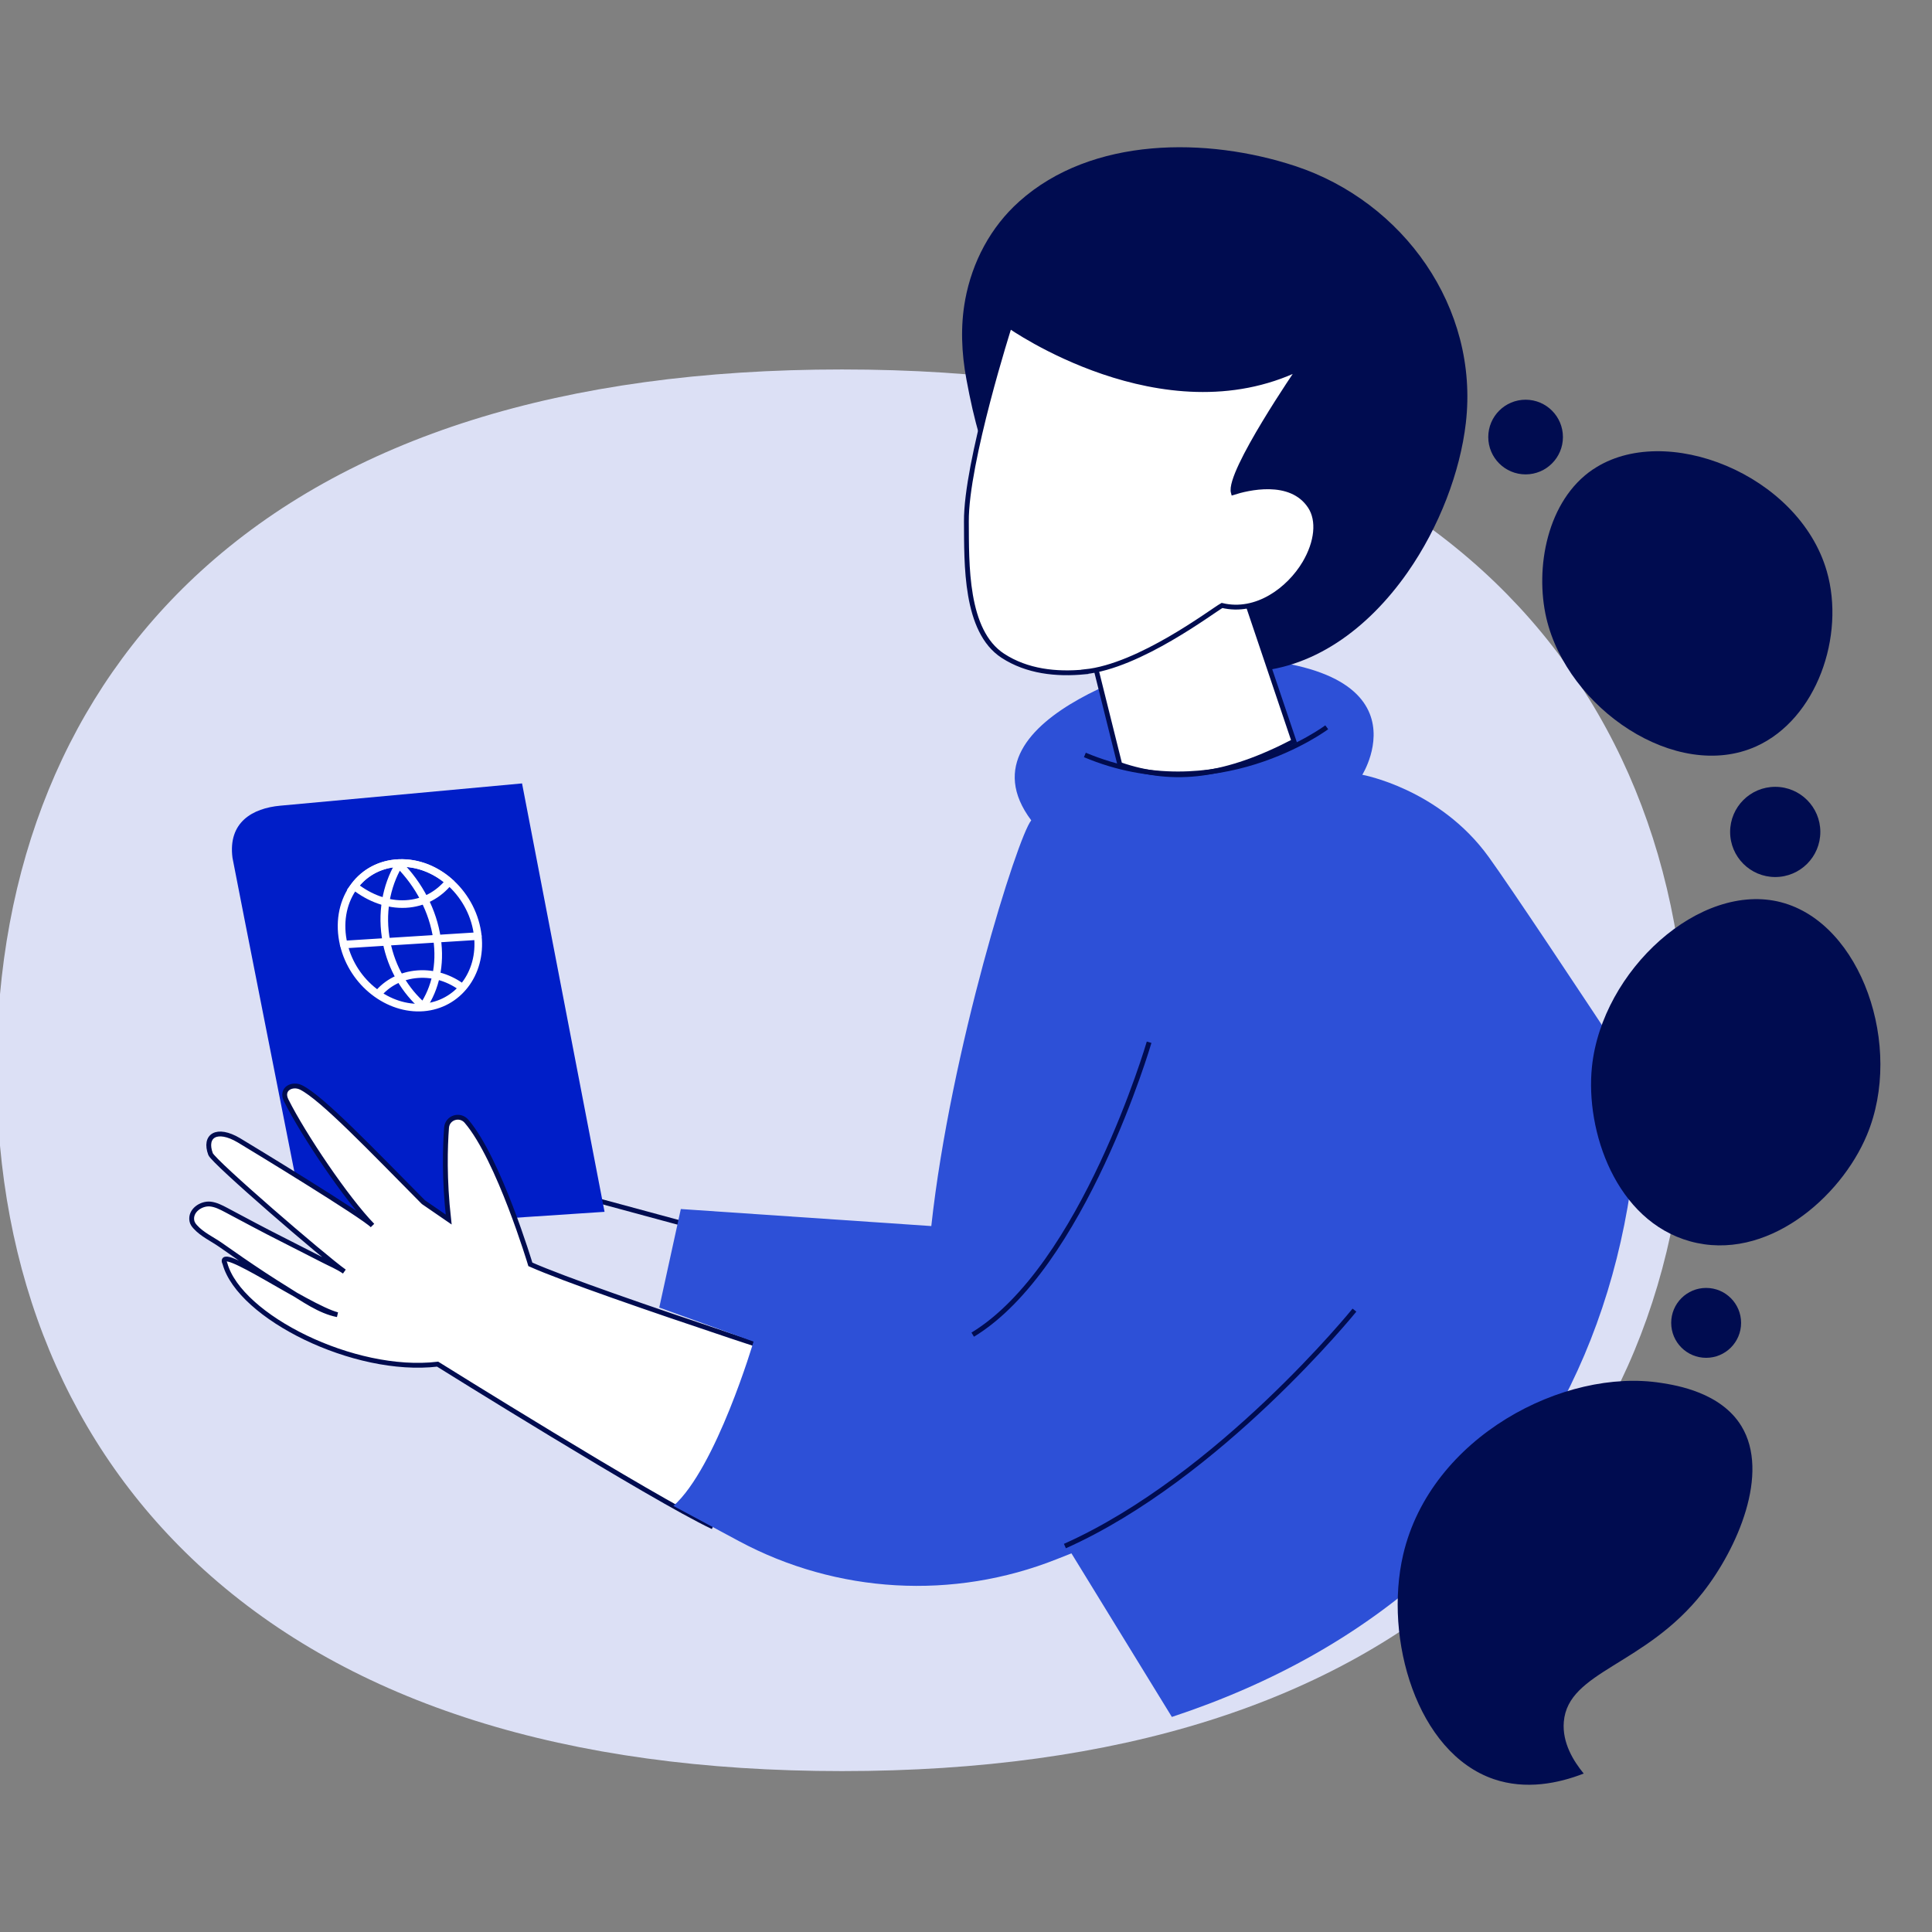 <svg xmlns="http://www.w3.org/2000/svg" width="300" height="300" viewBox="0 0 300 300" fill="none"><rect x="0" y="0" width="300" height="300" fill="#808080" stroke="none"/><g clip-path="url(#clip0_233_12942)"><path d="M130.752 275.015C173.566 275.015 206.89 264.51 229.784 243.786C250.868 224.701 262.008 197.872 262.008 166.198C262.008 134.429 251.037 107.632 230.291 88.684C207.536 67.907 174.042 57.37 130.741 57.37C87.451 57.37 53.958 67.907 31.192 88.684C10.446 107.632 -0.525 134.429 -0.525 166.198C-0.525 197.872 10.615 224.701 31.699 243.786C54.593 264.51 87.917 275.015 130.731 275.015H130.752Z" fill="#DCE0F5"></path><path d="M105.723 189.916L91.07 185.949" stroke="#000C50" stroke-width="0.75" stroke-miterlimit="10"></path><path d="M46.056 183.664C46.934 188.001 50.88 191.027 55.292 190.731L93.874 188.171L81.063 121.649L43.507 125.108C39.243 125.5 35.382 127.647 36.101 133.201C36.821 137.042 46.046 183.653 46.046 183.653L46.056 183.664Z" fill="#001EC8"></path><path fill-rule="evenodd" clip-rule="evenodd" d="M61.925 134.016C68.061 133.751 73.531 139.041 74.197 145.357C74.821 151.218 71.055 156.01 65.744 156.433C60.338 156.867 54.805 152.678 53.377 146.669C51.833 140.173 55.662 134.291 61.925 134.016Z" stroke="white" stroke-width="1.18" stroke-miterlimit="10"></path><path d="M53.377 146.669L74.197 145.357" stroke="white" stroke-width="1.18" stroke-miterlimit="10" stroke-linecap="round"></path><path fill-rule="evenodd" clip-rule="evenodd" d="M55.038 137.613C57.429 139.486 60.222 140.522 63.004 140.374C65.765 140.226 68.093 138.935 69.732 136.904C67.553 135.011 64.792 133.9 61.914 134.016C59.016 134.143 56.604 135.497 55.027 137.613H55.038Z" stroke="white" stroke-width="1.18" stroke-miterlimit="10"></path><path fill-rule="evenodd" clip-rule="evenodd" d="M61.956 134.217C59.936 137.634 59.163 141.887 60.01 146.246C60.814 150.382 62.94 153.863 65.712 156.275C67.584 153.503 68.462 149.843 67.859 145.748C67.225 141.432 65.077 137.37 61.946 134.207L61.956 134.217Z" stroke="white" stroke-width="1.18" stroke-linecap="round" stroke-linejoin="round"></path><path d="M71.838 153.397C69.902 151.916 67.437 151.08 64.866 151.27C62.295 151.461 60.095 152.635 58.646 154.402" stroke="white" stroke-width="1.18" stroke-miterlimit="10"></path><path d="M136.519 215C136.519 215 92.731 200.94 82.353 196.327C82.353 196.327 77.445 179.951 72.441 174.111C71.414 172.916 69.468 173.529 69.341 175.095C69.119 178.068 68.96 183.082 69.669 189.366L65.744 186.669C57.661 178.512 50.023 170.504 46.765 168.864C45.4 168.176 43.538 169.065 44.448 170.884C47.135 176.248 53.811 186.161 57.841 190.297C56.371 188.784 39.148 178.29 37.106 177.073C33.626 175.01 31.647 176.396 32.695 179.2C33.15 180.416 50.33 195.238 53.472 197.449C52.478 196.75 51.272 196.264 50.193 195.703C48.034 194.592 45.876 193.503 43.718 192.402C40.83 190.953 37.984 189.409 35.128 187.896C34.345 187.483 33.541 187.06 32.663 186.965C31.235 186.817 29.489 187.991 29.796 189.578C29.859 189.927 30.071 190.234 30.314 190.498C31.393 191.704 32.98 192.413 34.292 193.333C35.361 194.085 36.429 194.836 37.508 195.576C39.846 197.184 42.216 198.75 44.639 200.242C47.061 201.733 49.653 203.616 52.393 204.145C47.654 202.886 33.276 192.72 34.937 196.232C37.212 204.473 54.995 213.37 67.955 211.826C67.955 211.826 101.237 232.614 110.695 237.089" fill="white"></path><path d="M136.519 215C136.519 215 92.731 200.94 82.353 196.327C82.353 196.327 77.445 179.951 72.441 174.111C71.414 172.916 69.468 173.529 69.341 175.095C69.119 178.068 68.96 183.082 69.669 189.366L65.744 186.669C57.661 178.512 50.023 170.504 46.765 168.864C45.4 168.176 43.538 169.065 44.448 170.884C47.135 176.248 53.811 186.161 57.841 190.297C56.371 188.784 39.148 178.29 37.106 177.073C33.626 175.01 31.647 176.396 32.695 179.2C33.15 180.416 50.33 195.238 53.472 197.449C52.478 196.75 51.272 196.264 50.193 195.703C48.034 194.592 45.876 193.503 43.718 192.402C40.83 190.953 37.984 189.409 35.128 187.896C34.345 187.483 33.541 187.06 32.663 186.965C31.235 186.817 29.489 187.991 29.796 189.578C29.859 189.927 30.071 190.234 30.314 190.498C31.393 191.704 32.98 192.413 34.292 193.333C35.361 194.085 36.429 194.836 37.508 195.576C39.846 197.184 42.216 198.75 44.639 200.242C47.061 201.733 49.653 203.616 52.393 204.145C47.654 202.886 33.276 192.72 34.937 196.232C37.212 204.473 54.995 213.37 67.955 211.826C67.955 211.826 101.237 232.614 110.695 237.089" stroke="#000C50" stroke-width="0.75" stroke-miterlimit="10"></path><path d="M105.723 187.737L144.612 190.382C147.596 163.077 158.006 129.922 160.132 127.383C147.723 110.827 184.337 102.109 184.337 102.109C223.649 101.009 211.536 120.305 211.536 120.305C211.536 120.305 223.501 122.453 231.161 133.064C234.673 137.941 244.702 153.016 254.509 167.891C254.117 198.824 243.009 225.039 222.306 243.775C211.261 253.772 197.773 261.389 181.967 266.605L166.374 241.204L164.099 242.103C148.029 248.493 129.95 247.467 114.716 239.289L104.57 233.841C111.225 227.927 117.011 208.324 117.011 208.324L102.37 203.035L105.723 187.716V187.737Z" fill="#2D50D7"></path><path d="M149.87 46.558C150.959 40.687 153.794 35.291 158.259 31.292C169.557 21.168 187.468 21.285 201.115 25.781C217.915 31.324 229.689 47.764 227.616 65.675C226.738 73.249 223.522 81.797 218.539 88.917C212.466 97.582 203.781 104.141 193.477 104.331C188.399 104.426 184.241 102.596 180.464 99.909C185.14 97.317 188.949 94.492 189.764 94.048C195.127 95.339 200.163 91.573 202.596 87.478C204.543 84.199 204.871 80.835 203.453 78.677C200.449 74.096 193.625 75.831 191.52 76.508C190.652 73.429 201.792 57.211 201.792 57.211C180.56 67.463 156.767 50.642 156.767 50.642C156.767 50.642 154.069 59.105 152.091 67.642C151.319 65.072 150.674 62.205 150.06 58.883C149.309 54.842 149.118 50.642 149.87 46.579V46.558Z" fill="#000C50"></path><path d="M200.925 115.1C190.473 120.549 182.411 121.66 173.884 118.719L167.209 91.943C167.114 91.562 167.304 91.17 167.643 91.054L189.542 83.299C189.87 83.183 190.229 83.374 190.346 83.733L200.925 115.1Z" fill="white" stroke="#000C50" stroke-width="0.75" stroke-miterlimit="10"></path><path d="M236.894 73.662C233.692 73.662 231.097 71.066 231.097 67.865C231.097 64.663 233.692 62.067 236.894 62.067C240.096 62.067 242.691 64.663 242.691 67.865C242.691 71.066 240.096 73.662 236.894 73.662Z" fill="#000C50"></path><path d="M275.657 136.185C271.789 136.185 268.653 133.049 268.653 129.181C268.653 125.314 271.789 122.178 275.657 122.178C279.525 122.178 282.66 125.314 282.66 129.181C282.66 133.049 279.525 136.185 275.657 136.185Z" fill="#000C50"></path><path d="M264.929 210.842C261.932 210.842 259.502 208.412 259.502 205.415C259.502 202.418 261.932 199.988 264.929 199.988C267.927 199.988 270.356 202.418 270.356 205.415C270.356 208.412 267.927 210.842 264.929 210.842Z" fill="#000C50"></path><path d="M247.378 72.868C240.206 77.692 238.312 88.229 240.121 95.994C243.401 110.012 260.274 121.49 272.705 115.894C282.099 111.652 286.553 98.734 283.665 88.705C279.327 73.63 258.497 65.378 247.378 72.879V72.868Z" fill="#000C50"></path><path d="M276.598 140.11C263.977 136.798 248.753 150.699 247.198 165.637C246.151 175.677 250.933 189.557 262.443 192.752C274.249 196.021 285.823 186.013 289.896 176.238C295.63 162.506 289.039 143.368 276.587 140.11H276.598Z" fill="#000C50"></path><path d="M257.989 214.746C260.338 215.116 267.225 216.216 270.409 221.453C274.863 228.774 269.795 240.442 264.4 247.298C255.45 258.681 243.496 259.453 242.829 267.356C242.554 270.646 244.363 273.502 245.918 275.396C241.983 276.93 236.926 277.956 231.954 276.264C220.01 272.18 214.847 254.46 217.883 241.405C222.147 223.103 242.924 212.344 257.978 214.746H257.989Z" fill="#000C50"></path><path d="M206.014 112.932C206.014 112.932 188.844 125.807 168.458 117.227" stroke="#000C50" stroke-width="0.75" stroke-miterlimit="10"></path><path d="M210.319 203.437C210.319 203.437 189.351 229.356 165.358 240.072" stroke="#000C50" stroke-width="0.75" stroke-miterlimit="10"></path><path d="M178.434 161.839C178.434 161.839 168.214 196.814 151.044 207.245" stroke="#000C50" stroke-width="0.75" stroke-miterlimit="10"></path><path d="M168.457 104.331C164.014 104.765 159.476 104.267 155.73 101.834C149.827 97.994 150.102 87.531 150.06 80.983C149.986 71.811 156.757 50.61 156.757 50.61C156.757 50.61 180.549 67.441 201.782 57.179C201.782 57.179 190.642 73.397 191.509 76.476C193.604 75.809 200.438 74.064 203.443 78.645C204.86 80.803 204.522 84.178 202.586 87.447C200.152 91.541 195.117 95.307 189.753 94.016C188.272 94.831 176.952 103.474 168.447 104.31L168.457 104.331Z" fill="white" stroke="#000C50" stroke-width="0.75" stroke-miterlimit="10"></path></g><defs><clipPath id="clip0_233_12942"><rect width="300" height="300" fill="white" transform="matrix(-1 0 0 1 300 0)"></rect></clipPath></defs></svg>